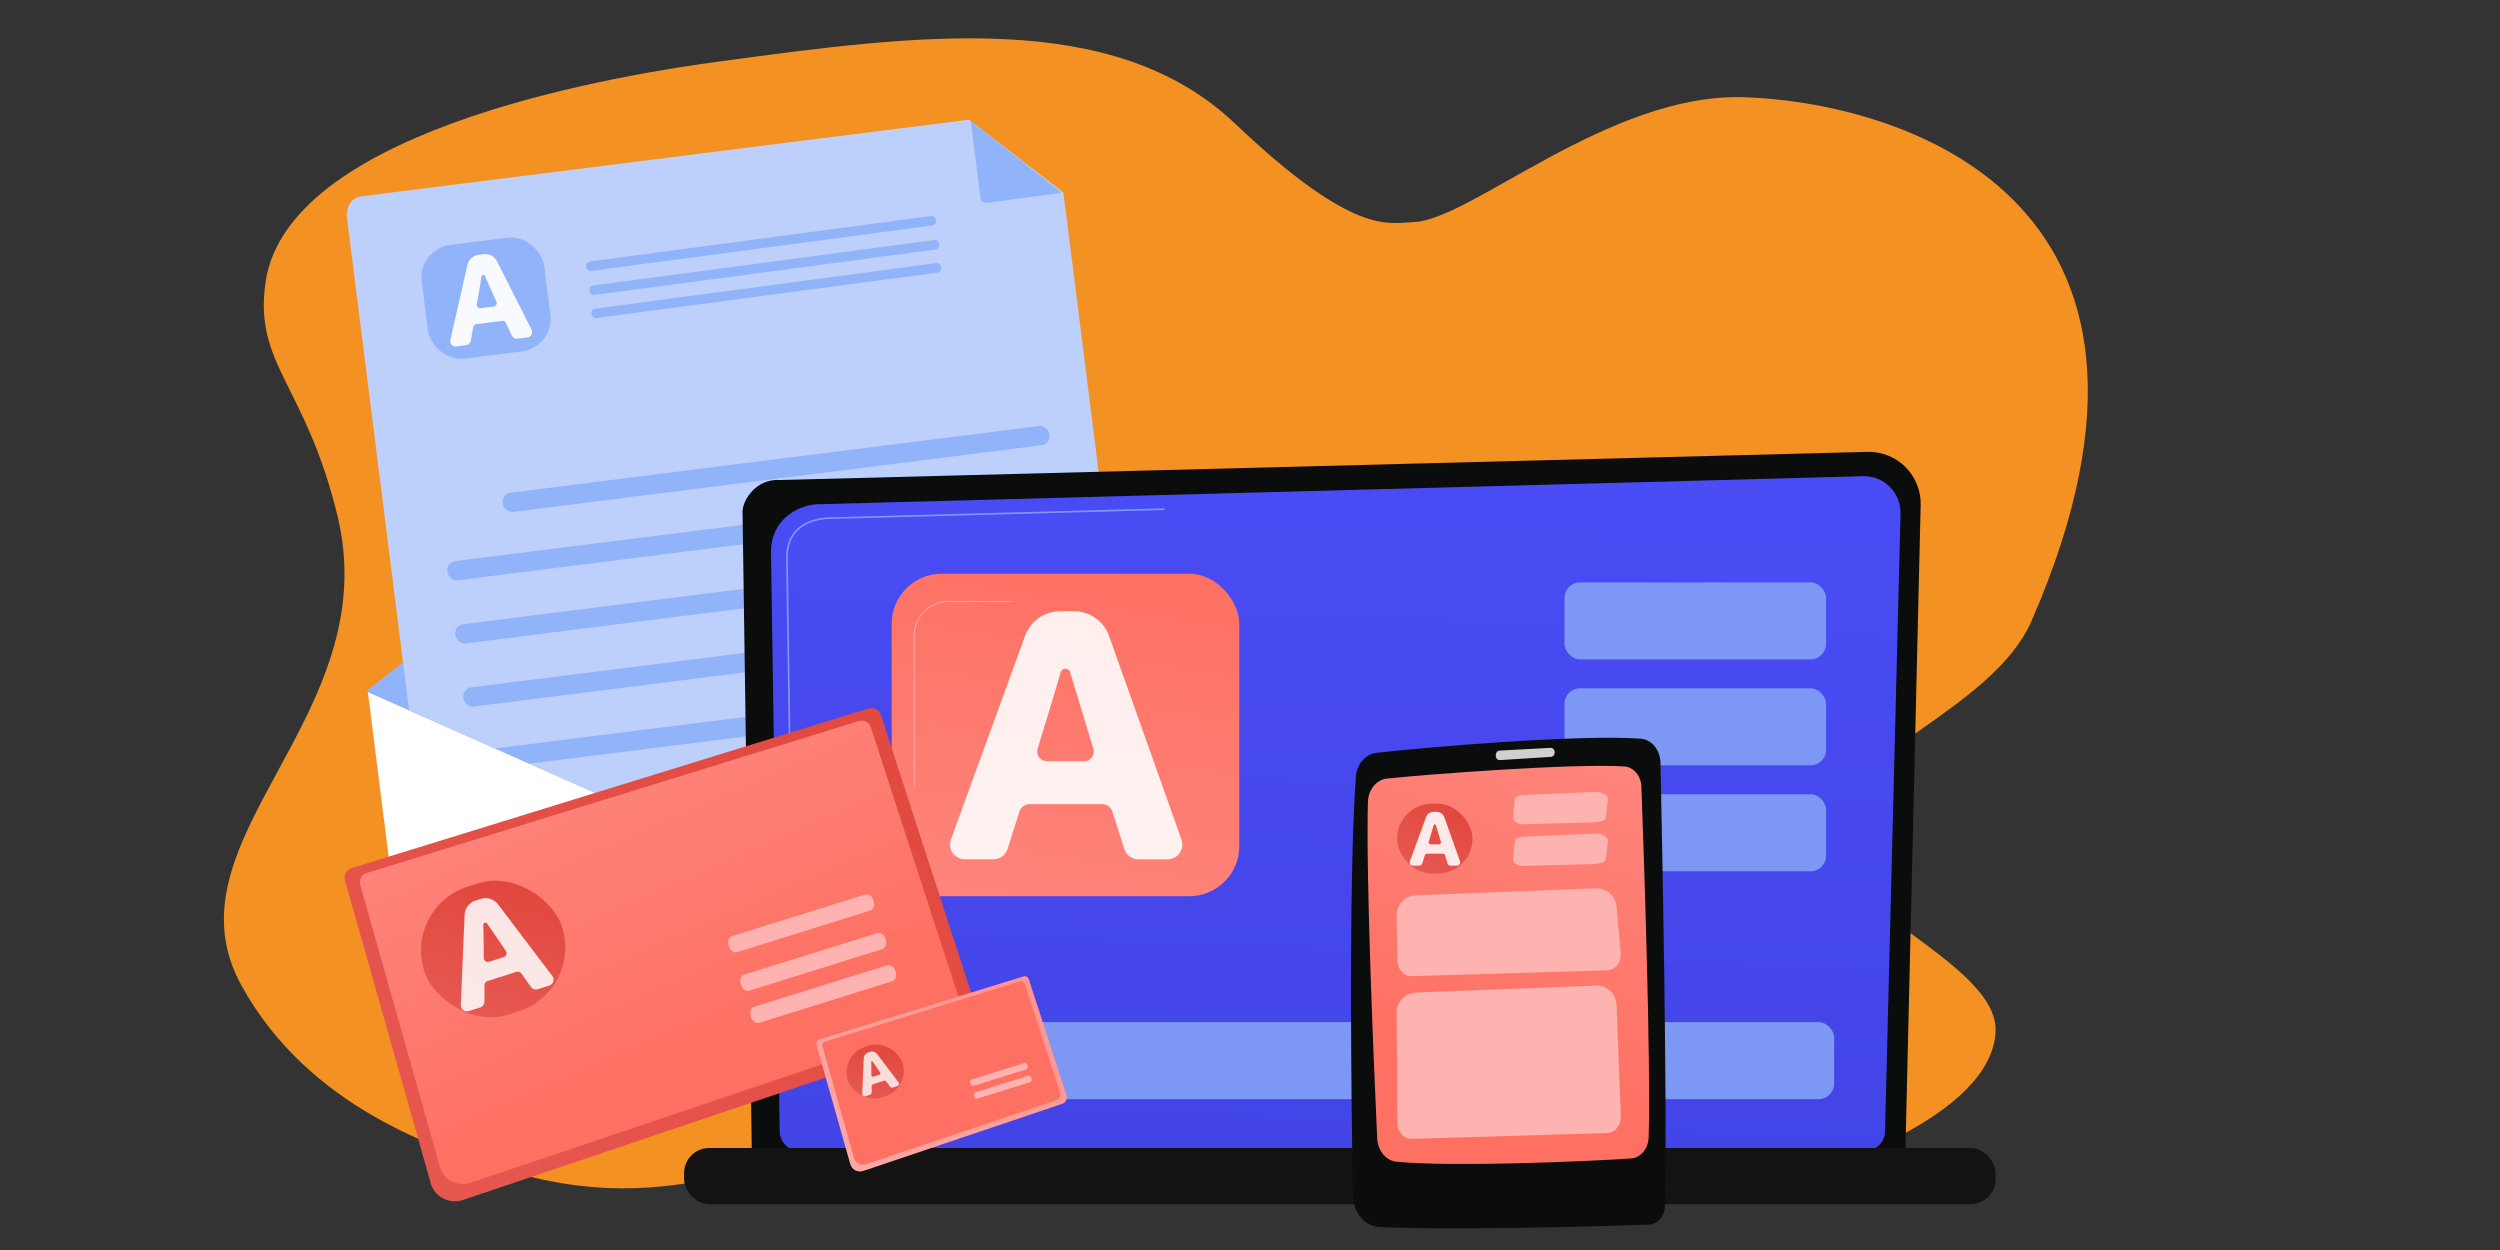 <?xml version="1.0" encoding="UTF-8"?>
<svg xmlns="http://www.w3.org/2000/svg" xmlns:xlink="http://www.w3.org/1999/xlink" id="a" viewBox="0 0 750 375">
  <rect x="0" y="0" width="750" height="375" fill="#333333" stroke="none"/>
  <defs>
    <style>.ce{fill:url(#am);}.cf{fill:url(#w);}.cg{fill:url(#ao);}.ch{fill:url(#ak);}.ci{fill:url(#t);}.cj{fill:url(#ae);}.ck{fill:#f39223;}.cl{fill:url(#aj);}.cm{fill:#fff;}.cn{fill:url(#an);}.co{fill:none;}.cp{fill:url(#z);}.cq{fill:url(#ap);}.cr{fill:url(#aa);}.cs{opacity:.8;}.ct{fill:url(#ab);}.cu{opacity:.93;}.cv{opacity:.88;}.cw{fill:url(#aq);}.cx{opacity:.89;}.cy{fill:url(#ai);}.cz{clip-path:url(#r);}.da{fill:url(#ac);}.db{fill:url(#v);}.dc{fill:url(#x);}.dd{fill:url(#y);}.de{fill:#d0d0d0;}.df{fill:#7d97f4;}.dg{fill:url(#al);}.dh{fill:#91b3fa;}.di{opacity:.86;}.dj{fill:url(#ag);}.dk{fill:url(#u);}.dl{fill:url(#af);}.dm{fill:url(#ad);}.dn{fill:url(#ah);}.do{fill:#bdd0fb;}.dp{fill:url(#s);}</style>
    <clipPath id="r">
      <polygon class="co" points="345.28 177.13 346.61 176.96 327.81 27.88 91.41 57.7 110.22 206.78 110.43 206.76 109.82 207.33 173.37 235.55 236.91 263.75 291.46 220.64 346 177.52 345.28 177.13"></polygon>
    </clipPath>
    <linearGradient id="s" x1="-1352.17" y1="-154.56" x2="-2010.84" y2="748.23" gradientTransform="translate(1431.94 603.84)" gradientUnits="userSpaceOnUse">
      <stop offset="0" stop-color="#53d8ff"></stop>
      <stop offset="1" stop-color="#3840f7"></stop>
    </linearGradient>
    <linearGradient id="t" x1="-1352.17" y1="-135.47" x2="-2010.84" y2="767.33" gradientTransform="translate(1434.33 603.69)" xlink:href="#s"></linearGradient>
    <linearGradient id="u" x1="407.91" y1="347.03" x2="389.54" y2="88.77" gradientUnits="userSpaceOnUse">
      <stop offset="0" stop-color="#0b0c0c"></stop>
      <stop offset="1" stop-color="#0b0c0c"></stop>
    </linearGradient>
    <linearGradient id="v" x1="392.99" y1="397.8" x2="407.89" y2="-2.37" gradientUnits="userSpaceOnUse">
      <stop offset="0" stop-color="#4042e2"></stop>
      <stop offset="1" stop-color="#4f52ff"></stop>
    </linearGradient>
    <linearGradient id="w" x1="418.77" y1="540.97" x2="397.73" y2="305.51" gradientUnits="userSpaceOnUse">
      <stop offset="0" stop-color="#151515"></stop>
      <stop offset="1" stop-color="#131313"></stop>
    </linearGradient>
    <linearGradient id="x" x1="328.52" y1="168.49" x2="298.34" y2="345.41" gradientUnits="userSpaceOnUse">
      <stop offset="0" stop-color="#fe7062"></stop>
      <stop offset="1" stop-color="#ff928e"></stop>
    </linearGradient>
    <linearGradient id="y" x1="297.86" y1="81.83" x2="290.58" y2="166.43" gradientUnits="userSpaceOnUse">
      <stop offset="0" stop-color="#ff928e"></stop>
      <stop offset="1" stop-color="#feb3b1"></stop>
    </linearGradient>
    <linearGradient id="z" x1="13220.32" y1="-6861.23" x2="13496.13" y2="-7052.97" gradientTransform="translate(10877.15 -10264.62) rotate(162.84)" gradientUnits="userSpaceOnUse">
      <stop offset="0" stop-color="#e1473d"></stop>
      <stop offset="1" stop-color="#e9605a"></stop>
    </linearGradient>
    <linearGradient id="aa" x1="1262.05" y1="648.47" x2="1181.75" y2="503.46" gradientTransform="translate(-985.85 -443.81) rotate(5.27)" xlink:href="#x"></linearGradient>
    <linearGradient id="ab" x1="247.39" y1="209.7" x2="243.94" y2="242.62" xlink:href="#y"></linearGradient>
    <linearGradient id="ac" x1="252.16" y1="210.2" x2="248.72" y2="243.12" xlink:href="#y"></linearGradient>
    <linearGradient id="ad" x1="256.14" y1="210.62" x2="252.7" y2="243.54" xlink:href="#y"></linearGradient>
    <linearGradient id="ae" x1="-3016.64" y1="-1462.72" x2="-3047.61" y2="-1410.08" gradientTransform="translate(3175.52 1729.19)" xlink:href="#z"></linearGradient>
    <linearGradient id="af" x1="13208.48" y1="-6961.6" x2="13317.71" y2="-7037.54" gradientTransform="translate(10877.15 -10264.62) rotate(162.84)" xlink:href="#y"></linearGradient>
    <linearGradient id="ag" x1="272.29" y1="371.39" x2="264.64" y2="409.67" xlink:href="#x"></linearGradient>
    <linearGradient id="ah" x1="304.84" y1="287.83" x2="302.55" y2="303.14" xlink:href="#y"></linearGradient>
    <linearGradient id="ai" x1="306.57" y1="288.09" x2="304.27" y2="303.4" xlink:href="#y"></linearGradient>
    <linearGradient id="aj" x1="-2925.04" y1="-1381.99" x2="-2937.3" y2="-1361.14" gradientTransform="translate(3191.98 1696.29)" xlink:href="#z"></linearGradient>
    <linearGradient id="ak" x1="456.96" y1="194.3" x2="450.07" y2="375.01" xlink:href="#u"></linearGradient>
    <linearGradient id="al" x1="440.96" y1="321.96" x2="499.92" y2="162.69" xlink:href="#x"></linearGradient>
    <linearGradient id="am" x1="497.72" y1="96.84" x2="473.98" y2="213.99" xlink:href="#y"></linearGradient>
    <linearGradient id="an" x1="490.13" y1="95.3" x2="466.39" y2="212.45" xlink:href="#y"></linearGradient>
    <linearGradient id="ao" x1="497.62" y1="96.82" x2="473.88" y2="213.97" xlink:href="#y"></linearGradient>
    <linearGradient id="ap" x1="500.05" y1="97.31" x2="476.31" y2="214.46" xlink:href="#y"></linearGradient>
    <linearGradient id="aq" x1="436.05" y1="242.08" x2="419.92" y2="269.5" gradientTransform="matrix(1,0,0,1,0,0)" xlink:href="#z"></linearGradient>
  </defs>
  <g id="q">
    <path class="ck" d="M370.54,37.09c35.73,33.99,46.1,29.81,53.59,29.53,17.11-.64,58.45-38.56,98.66-37.46,44.56,1.22,142.83,28.38,86.68,157.1-11.65,26.71-56.93,39.87-61.65,62.49-4.44,21.32,52.01,39.36,50.85,60.84-1.38,25.65-52.38,42-66.79,45.62-71.35,17.92-136.2-19.95-220.55-16.36-85.73,3.65-105.16,29.08-161.71,11.55-16.98-5.26-56.82-17.61-77.25-54.87-23.97-43.71,43.51-80.35,28.88-140.77-9.56-39.47-25.16-45.36-21.59-70.07,6.84-47.32,111.87-62.96,135.7-66.18,59.9-8.11,118.72-16.08,155.16,18.58Z"></path>
    <path class="cm" d="M110.32,207.3l15.11,119.77c1.11,8.81,9.75,14.98,19.3,13.78l201.11-25.37c9.55-1.2,16.39-9.33,15.28-18.14l-15.11-119.77-235.69,29.74Z"></path>
    <path class="dh" d="M282.47,149.35l-55.02-24.48c-5.35-2.38-11.26-1.64-15.85,2l-47.22,37.37-54.54,43.17,63.54,28.18,63.54,28.18,54.55-43.12,54.56-43.04-63.55-28.26Z"></path>
    <g class="cz">
      <path class="do" d="M290.73,35.9l-182.48,23.02c-2.9.37-4.53,3.45-4.17,6.35l27.96,221.6,212.5-26.81-25.52-202.27-28.29-21.89Z"></path>
      <path class="dh" d="M291.22,36.32l2.85,22.56c.07.59.17,1.15.64,1.52.47.36.96.54,1.55.46l22.28-3.01-27.32-21.53Z"></path>
      <path class="dh" d="M280.84,66.05h0c.1.78-.45,1.5-1.23,1.6l-102.23,13.62c-.74.09-1.42-.43-1.51-1.17l-.02-.16c-.09-.74.43-1.42,1.17-1.51l102.21-13.62c.79-.11,1.51.45,1.61,1.24Z"></path>
      <path class="dh" d="M281.82,73.26h0c.1.78-.45,1.5-1.23,1.6l-102.23,13.62c-.74.09-1.42-.43-1.51-1.17l-.02-.16c-.09-.74.43-1.42,1.17-1.51l102.21-13.62c.79-.11,1.51.45,1.61,1.24Z"></path>
      <path class="dh" d="M282.42,80.19h0c.1.78-.45,1.5-1.23,1.6l-102.23,13.62c-.74.09-1.42-.43-1.51-1.17l-.02-.16c-.09-.74.43-1.42,1.17-1.51l102.21-13.62c.79-.11,1.51.45,1.61,1.24Z"></path>
      <rect class="dh" x="150.24" y="137.78" width="165.21" height="5.81" rx="2.66" ry="2.66" transform="translate(-15.78 30.25) rotate(-7.19)"></rect>
      <rect class="dh" x="133.5" y="157.05" width="185.13" height="5.81" rx="2.75" ry="2.75" transform="translate(-18.24 29.56) rotate(-7.19)"></rect>
      <rect class="dh" x="135.89" y="175.99" width="185.13" height="5.81" rx="2.75" ry="2.75" transform="translate(-20.6 30) rotate(-7.19)"></rect>
      <rect class="dh" x="138.28" y="194.94" width="185.13" height="5.81" rx="2.75" ry="2.75" transform="translate(-22.95 30.45) rotate(-7.19)"></rect>
      <rect class="dh" x="140.67" y="213.88" width="185.13" height="5.81" rx="2.75" ry="2.75" transform="translate(-25.3 30.9) rotate(-7.19)"></rect>
      <rect class="dp" x="143.06" y="232.82" width="185.13" height="5.81" rx="2.75" ry="2.75" transform="translate(-27.65 31.35) rotate(-7.19)"></rect>
      <rect class="ci" x="145.45" y="251.77" width="185.13" height="5.81" rx="2.75" ry="2.75" transform="translate(-30.01 31.8) rotate(-7.19)"></rect>
      <rect class="dh" x="127.3" y="72.26" width="37.03" height="34.36" rx="9.8" ry="9.8" transform="translate(-10.05 18.96) rotate(-7.19)"></rect>
      <g class="cu">
        <path class="cm" d="M158.27,101.22l-3.09.39c-.68.09-1.33-.28-1.62-.9l-1.77-3.8c-.21-.45-.69-.72-1.18-.65l-7.67.97c-.49.06-.89.44-.98.93l-.75,4.11c-.12.67-.67,1.19-1.35,1.28l-3.03.38c-1.08.14-1.97-.84-1.73-1.91l5.12-22.52c.37-1.64,1.73-2.86,3.39-3.07l1.44-.18c1.67-.21,3.3.65,4.06,2.16l10.37,20.55c.49.97-.13,2.13-1.21,2.27ZM148.94,90.52l-3.48-7.77c-.21-.48-.92-.38-1,.13-.36,2.35-1.05,6.3-1.42,8.38-.12.68.46,1.29,1.14,1.2l3.94-.5c.69-.09,1.09-.81.81-1.44Z"></path>
      </g>
    </g>
    <path class="dk" d="M571.61,345.3c0,3.39-2.78,6.17-6.17,6.17H231.71c-3.39,0-6.17-2.77-6.17-6.17l-2.78-191.79c0-3.39,4-10.01,11.32-9.51l326.16-8.44c4.26-.11,8.38,1.53,11.39,4.54,3.02,3.01,4.67,7.12,4.57,11.37l-4.58,193.84Z"></path>
    <path class="db" d="M565.52,339.38c0,3.21-2.63,5.84-5.84,5.84H239.75c-3.21,0-5.84-2.63-5.84-5.84l-2.62-174.11c.31-10.48,9.49-14.24,15.06-14.02l312.6-8.39c2.99-.08,5.89,1.07,8,3.19s3.28,5.01,3.21,8l-4.65,185.33Z"></path>
    <path class="cm" d="M237.37,256.06c-.14,0-.25-.11-.25-.25l-.21-14.12c0-.14.11-.25.25-.25.13,0,.25.11.25.25l.21,14.12c0,.14-.11.25-.25.26h0Z"></path>
    <path class="df" d="M236.87,221.46c-.14,0-.25-.11-.25-.25l-.79-54.08c.02-3.55,1.11-6.38,3.24-8.42,3.9-3.73,10.01-3.54,10.26-3.53l99.84-2.68c.15,0,.25.11.26.24,0,.14-.11.25-.24.26l-99.85,2.68c-.27,0-6.17-.19-9.92,3.4-2.03,1.95-3.07,4.66-3.08,8.06l.79,54.07c0,.14-.11.25-.25.25,0,0,0,0,0,0Z"></path>
    <rect class="cf" x="205.23" y="344.4" width="393.46" height="16.85" rx="7.51" ry="7.51"></rect>
    <rect class="df" x="469.35" y="174.71" width="78.48" height="23.11" rx="4.65" ry="4.65"></rect>
    <rect class="df" x="469.35" y="206.49" width="78.48" height="23.11" rx="4.65" ry="4.65"></rect>
    <rect class="df" x="469.35" y="238.27" width="78.48" height="23.11" rx="4.65" ry="4.65"></rect>
    <rect class="df" x="265.69" y="306.64" width="284.56" height="23.11" rx="4.65" ry="4.65"></rect>
    <rect class="dc" x="267.51" y="172.12" width="104.27" height="96.74" rx="15" ry="15"></rect>
    <g class="cx">
      <path class="cm" d="M350.29,257.79h-8.77c-1.92,0-3.63-1.24-4.21-3.08l-3.59-11.24c-.43-1.33-1.67-2.24-3.07-2.24h-21.76c-1.4,0-2.65.91-3.07,2.25l-3.55,11.22c-.58,1.84-2.29,3.09-4.22,3.09h-8.61c-3.07,0-5.21-3.05-4.16-5.94l22.24-61.1c1.62-4.44,5.83-7.39,10.55-7.39h4.09c4.75,0,8.99,2.99,10.58,7.47l21.71,61.06c1.02,2.88-1.11,5.91-4.17,5.91ZM328.01,224.61l-6.98-22.94c-.43-1.41-2.43-1.39-2.83.02-1.84,6.42-5.16,17.23-6.92,22.91-.58,1.87.82,3.76,2.77,3.76h11.19c1.95,0,3.34-1.88,2.78-3.75Z"></path>
    </g>
    <path class="dd" d="M274.36,235.81h-.25v-45.04c0-5.76,4.69-10.44,10.44-10.44h19.24v.25h-19.24c-5.62,0-10.19,4.57-10.19,10.19v45.04Z"></path>
    <path class="cp" d="M129.2,354.89l-16.5-58.27-5.3-18.69-.45-1.59-3.44-12.16c-.49-1.58.41-3.26,1.98-3.75l155.05-47.89c1.58-.49,3.27.4,3.75,1.98l3.9,12.02.51,1.56,6,18.48,18.4,56.65c.49,1.58-.42,5.22-3.9,6.04l-150.32,50.73c-1.96.66-4.11.49-5.94-.47-1.83-.96-3.19-2.64-3.75-4.63Z"></path>
    <path class="cr" d="M108.06,265.45c-.45-1.47.4-3.05,1.91-3.52l147.7-45.62c1.5-.46,3.1.36,3.56,1.83l26.91,82.77c.45,1.47-.43,4.89-3.73,5.67l-143.22,48.25c-1.87.63-3.91.48-5.65-.41-1.74-.89-3.02-2.45-3.54-4.31l-23.93-84.66Z"></path>
    <path class="ct" d="M262.1,270.35c.39,1.26-.05,2.52-1,2.81l-40,12.49c-.94.29-2.03-.49-2.42-1.74l-.08-.27c-.39-1.26.05-2.52,1-2.81l40-12.49c.94-.29,2.03.49,2.42,1.74l.08.27Z"></path>
    <path class="da" d="M265.71,281.92c.39,1.26-.05,2.52-1,2.81l-40,12.49c-.94.29-2.03-.49-2.42-1.74l-.08-.27c-.39-1.26.05-2.52,1-2.81l40-12.49c.94-.29,2.03.49,2.42,1.74l.08.27Z"></path>
    <path class="dm" d="M268.72,291.56c.39,1.26-.05,2.52-1,2.81l-40,12.49c-.94.29-2.03-.49-2.42-1.74l-.08-.27c-.39-1.26.05-2.52,1-2.81l40-12.49c.94-.29,2.03.49,2.42,1.74l.08.27Z"></path>
    <rect class="cj" x="126.23" y="264.56" width="43.42" height="40.29" rx="20.14" ry="20.14" transform="translate(-79.12 58.01) rotate(-17.59)"></rect>
    <g class="di">
      <path class="cm" d="M164.8,295.66l-3.48,1.1c-.76.24-1.6-.04-2.06-.69l-2.84-4.01c-.34-.48-.94-.68-1.5-.5l-8.64,2.74c-.56.18-.94.69-.94,1.28v4.9c0,.8-.52,1.51-1.28,1.76l-3.42,1.08c-1.22.39-2.45-.56-2.4-1.83l1.14-27.06c.08-1.96,1.39-3.67,3.26-4.26l1.62-.51c1.89-.6,3.95.06,5.14,1.63l16.3,21.51c.77,1.01.3,2.49-.91,2.87ZM151.78,285.29l-5.66-8.23c-.35-.51-1.14-.25-1.12.36.08,2.78.12,7.49.13,9.97,0,.81.8,1.39,1.57,1.14l4.44-1.41c.77-.25,1.09-1.17.63-1.84Z"></path>
    </g>
    <path class="dl" d="M255.1,349.29l-6.54-23.08-2.1-7.4-.18-.63-1.36-4.82c-.19-.62.16-1.29.79-1.49l61.41-18.97c.62-.19,1.29.16,1.49.78l1.55,4.76.2.62,2.38,7.32,7.29,22.44c.19.62-.17,2.07-1.54,2.39l-59.54,20.09c-.78.26-1.63.19-2.35-.19-.73-.38-1.26-1.04-1.49-1.83Z"></path>
    <path class="dj" d="M246.73,313.86c-.18-.58.16-1.21.75-1.39l58.5-18.07c.59-.18,1.23.14,1.41.72l10.66,32.78c.18.58-.17,1.94-1.48,2.25l-56.72,19.11c-.74.25-1.55.19-2.24-.16-.69-.35-1.2-.97-1.4-1.71l-9.48-33.53Z"></path>
    <path class="dn" d="M308.28,319.7c.16.5-.02,1-.4,1.11l-15.84,4.95c-.37.12-.8-.19-.96-.69l-.03-.11c-.16-.5.02-1,.4-1.11l15.84-4.95c.37-.12.8.19.96.69l.03.11Z"></path>
    <path class="cy" d="M309.47,323.52c.16.5-.02,1-.4,1.11l-15.84,4.95c-.37.12-.8-.19-.96-.69l-.03-.11c-.16-.5.02-1,.4-1.11l15.84-4.95c.37-.12.8.19.96.69l.03.11Z"></path>
    <rect class="cl" x="253.92" y="313.51" width="17.2" height="15.96" rx="7.98" ry="7.98" transform="translate(-84.87 94.36) rotate(-17.59)"></rect>
    <g class="cs">
      <path class="cm" d="M269.2,325.83l-1.38.44c-.3.1-.63-.01-.82-.27l-1.13-1.59c-.13-.19-.37-.27-.59-.2l-3.42,1.08c-.22.07-.37.27-.37.51v1.94c0,.32-.21.6-.51.7l-1.35.43c-.48.15-.97-.22-.95-.73l.45-10.72c.03-.78.55-1.45,1.29-1.69l.64-.2c.75-.24,1.56.02,2.04.65l6.46,8.52c.3.4.12.98-.36,1.14ZM264.04,321.72l-2.24-3.26c-.14-.2-.45-.1-.44.14.03,1.1.05,2.97.05,3.95,0,.32.32.55.62.45l1.76-.56c.31-.1.43-.46.25-.73Z"></path>
    </g>
    <path class="ch" d="M498.14,228.83c.5,23.45,2.11,104.33,1.34,132.99-.08,3.04-2.16,5.47-4.76,5.57-12.84.49-59.9,1.74-80.9.71-4.37-.21-7.85-4.36-7.94-9.48-.44-24.61-1.4-93.84.89-125.55.27-3.8,2.82-6.83,6.07-7.2,13.98-1.64,61.24-5.64,79.39-4.26,3.27.25,5.84,3.38,5.92,7.22Z"></path>
    <path class="dg" d="M492.42,236.02c.69,18.93,2.87,81.89,2.18,105.17-.1,3.4-2.39,6.15-5.3,6.35-11.96.82-52.78,2.63-70.33.98-3.16-.3-5.64-3.29-5.81-6.99-.89-19.31-3.44-77.94-2.78-100.96.11-3.67,2.54-6.67,5.67-7,12.94-1.36,56.32-4.59,71.23-3.64,2.8.18,5.03,2.81,5.15,6.08Z"></path>
    <path class="de" d="M465.31,224.36c.62.03,1.11.63,1.11,1.35h0c0,.72-.48,1.31-1.09,1.35-3.03.19-11.57.71-15.39.97-.75.05-1.34-.74-1.2-1.61l.02-.15c.1-.59.52-1.04,1.03-1.09l15.53-.83Z"></path>
    <path class="ce" d="M478.74,295.66c3.31-.13,6.1,2.45,6.23,5.76l1.28,33.51c.1,2.67-1.69,4.91-3.97,4.98l-58.88,1.75c-2.28.07-4.16-2.06-4.18-4.73l-.23-33.13c-.02-3.24,2.53-5.91,5.76-6.03l54-2.1Z"></path>
    <path class="cn" d="M478.74,266.49c3.31-.13,6.1,2.45,6.23,5.76l1.28,13.87c.1,2.67-1.69,4.91-3.97,4.98l-58.88,1.75c-2.28.07-4.16-2.06-4.18-4.73l-.23-13.5c-.02-3.24,2.53-5.91,5.76-6.03l54-2.1Z"></path>
    <path class="cg" d="M482.39,239.76l-.65,5.58c-.12.97-2,1.29-4.04,1.37l-20.92.58c-1.68.07-2.97-1.33-2.9-2.02l.57-5.54c.12-1.13,2.06-1.22,4.44-1.32l19.74-.83c2.09-.09,3.88,1.19,3.76,2.18Z"></path>
    <path class="cq" d="M482.39,252.26l-.65,5.58c-.12.97-2,1.29-4.04,1.37l-20.92.58c-1.68.06-2.97-1.33-2.9-2.02l.57-5.54c.12-1.13,2.06-1.22,4.44-1.32l19.74-.83c2.09-.09,3.88,1.19,3.76,2.18Z"></path>
    <rect class="cw" x="419.13" y="241.11" width="22.62" height="20.99" rx="10.49" ry="10.49"></rect>
    <g class="cv">
      <path class="cm" d="M437.09,259.7h-1.9c-.42,0-.79-.27-.91-.67l-.78-2.44c-.09-.29-.36-.49-.67-.49h-4.72c-.3,0-.57.2-.67.49l-.77,2.43c-.13.4-.5.67-.92.67h-1.87c-.67,0-1.13-.66-.9-1.29l4.83-13.26c.35-.96,1.27-1.6,2.29-1.6h.89c1.03,0,1.95.65,2.3,1.62l4.71,13.25c.22.63-.24,1.28-.9,1.28ZM432.26,252.5l-1.52-4.98c-.09-.31-.53-.3-.61,0-.4,1.39-1.12,3.74-1.5,4.97-.13.4.18.82.6.82h2.43c.42,0,.73-.41.6-.81Z"></path>
    </g>
  </g>
</svg>
